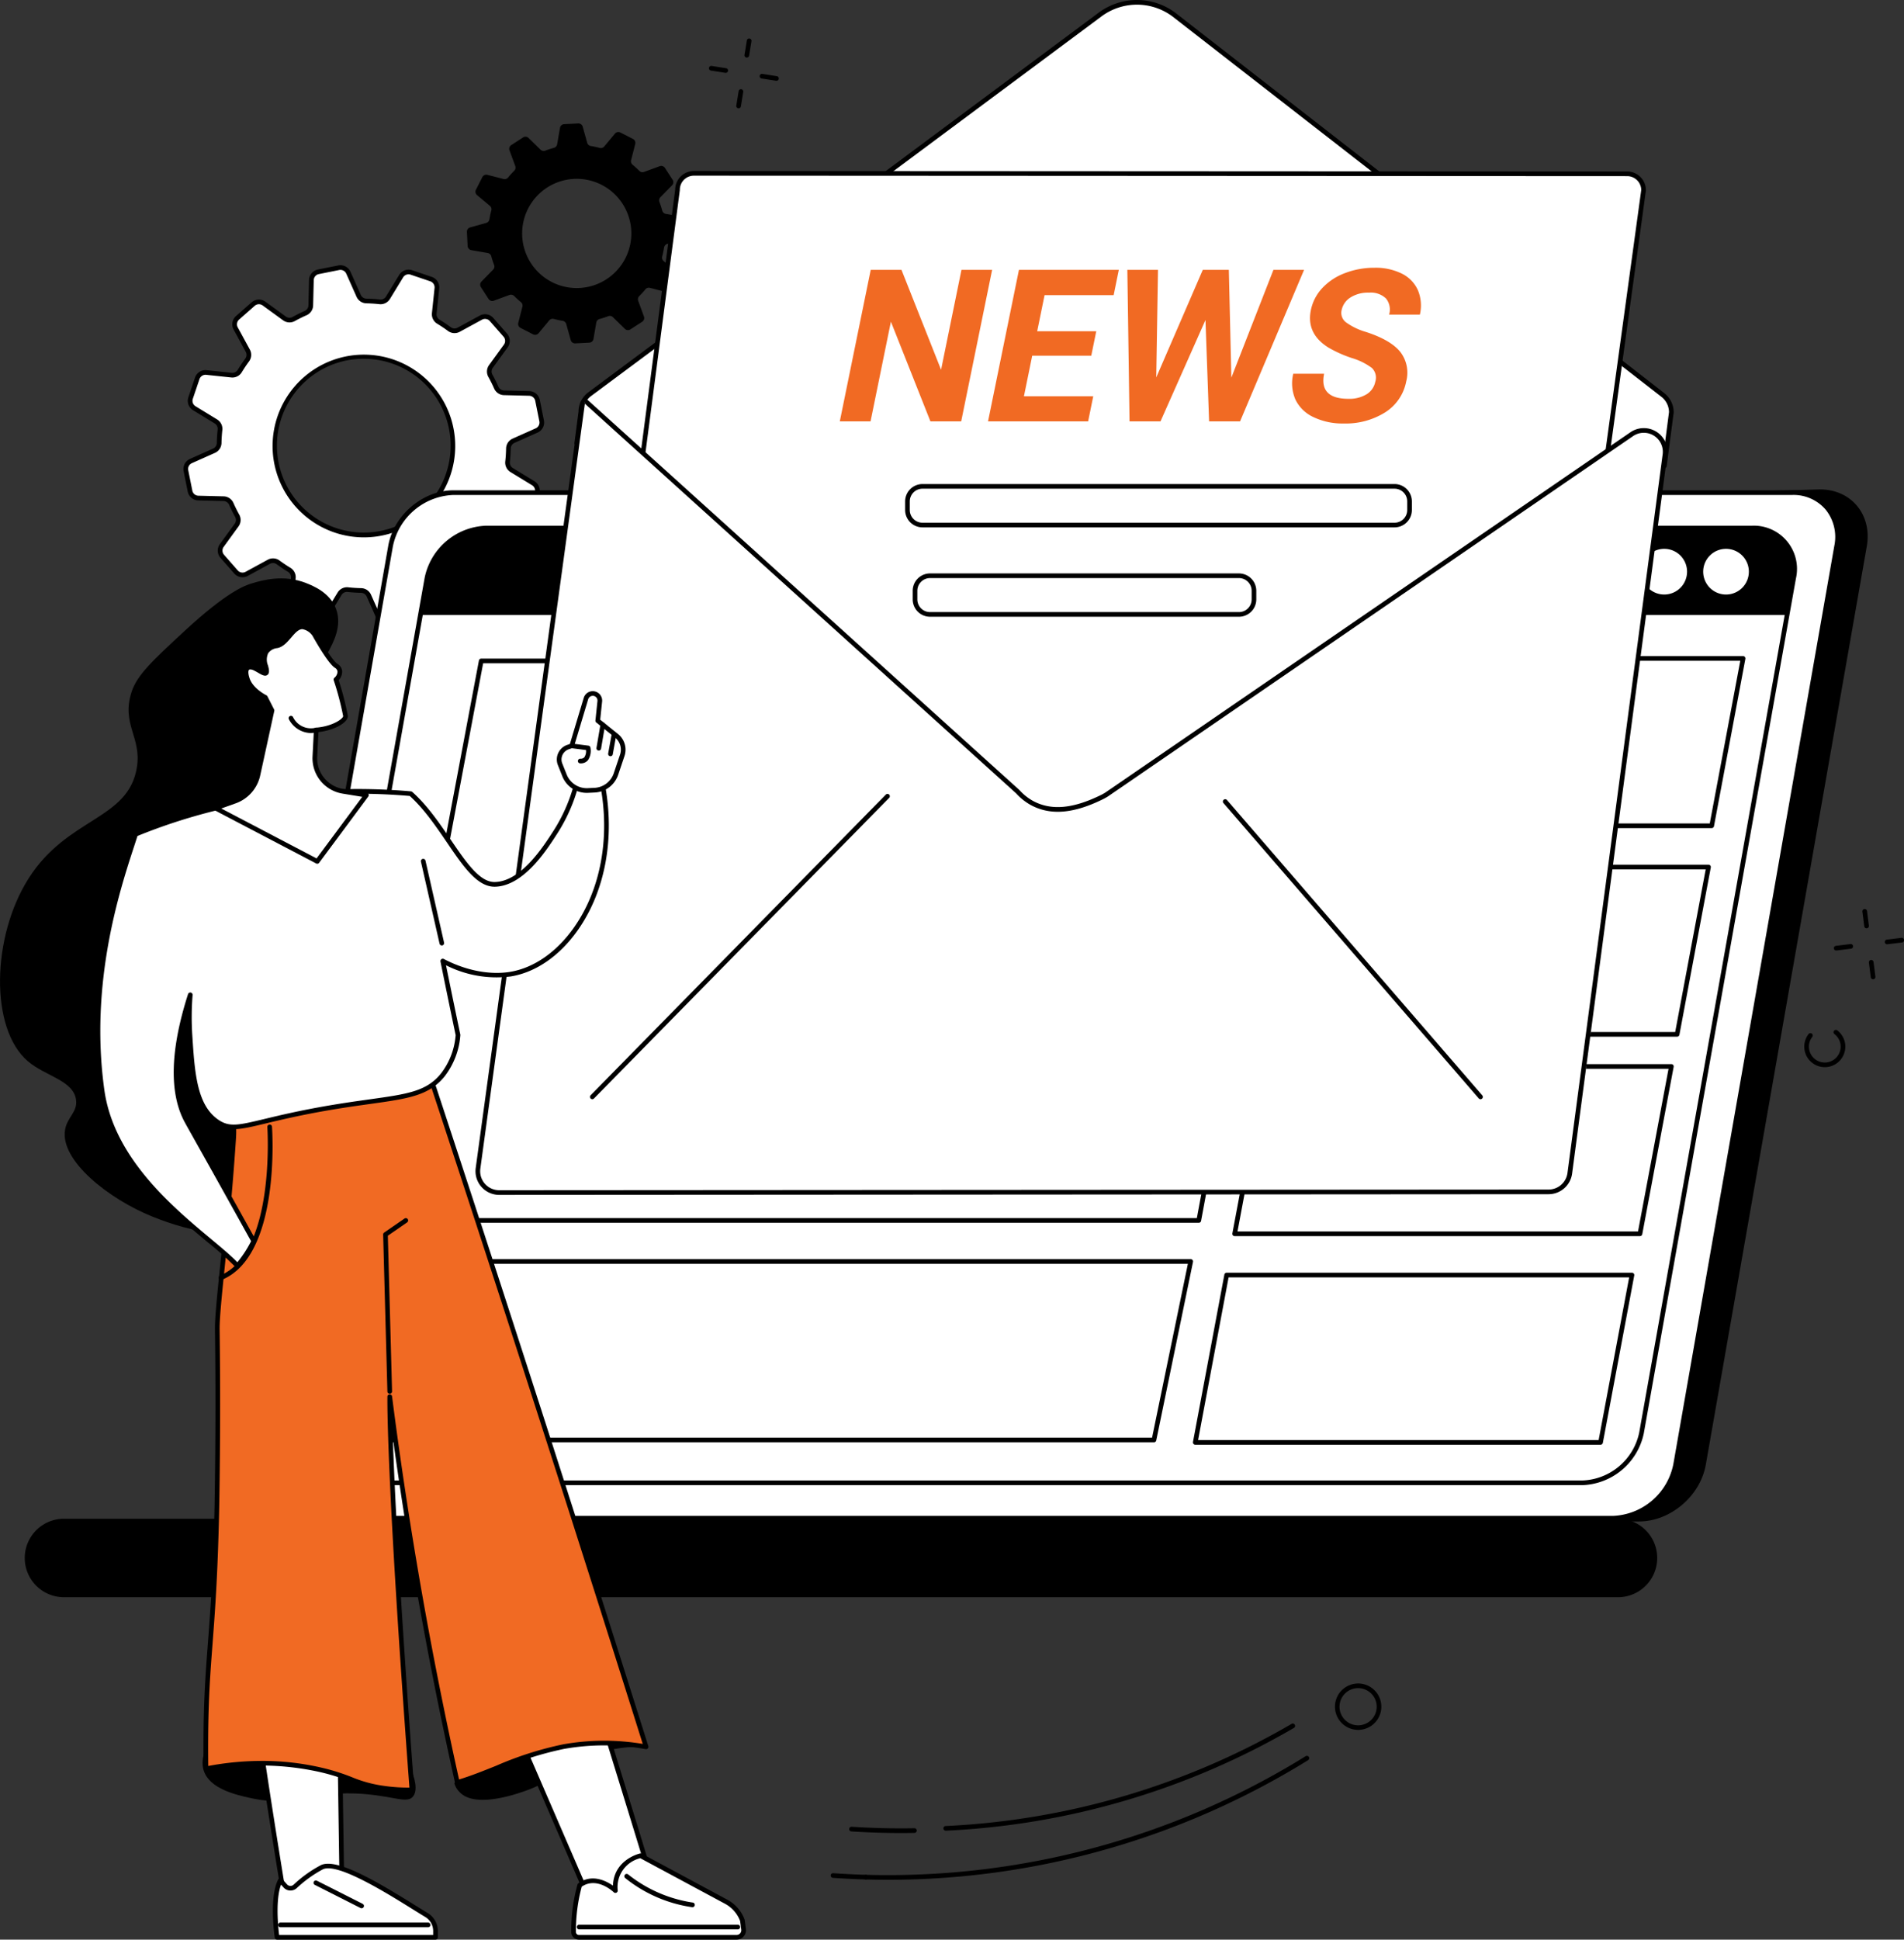 <svg xmlns="http://www.w3.org/2000/svg" xmlns:xlink="http://www.w3.org/1999/xlink" id="Group_10410" data-name="Group 10410" width="420.098" height="427.745" viewBox="0 0 420.098 427.745"><rect x="0" y="0" width="420.098" height="427.745" fill="#333333" stroke="none"/><defs><clipPath id="clip-path"><rect id="Rectangle_5110" data-name="Rectangle 5110" width="420.098" height="427.745" fill="none"></rect></clipPath></defs><g id="Group_10409" data-name="Group 10409" clip-path="url(#clip-path)"><path id="Path_8096" data-name="Path 8096" d="M777.877,449.441a4.526,4.526,0,0,1-3.57-7.306.515.515,0,0,1,.813.632,3.5,3.5,0,1,0,4.908-.612.515.515,0,1,1,.632-.812,4.525,4.525,0,0,1-2.783,8.1" transform="translate(-375.26 -214.103)"></path><path id="Path_8097" data-name="Path 8097" d="M786.523,405.862a.515.515,0,0,1-.062-1.025l3.213-.392a.515.515,0,1,1,.125,1.022l-3.213.392a.516.516,0,0,1-.063,0" transform="translate(-381.4 -196.249)"></path><path id="Path_8098" data-name="Path 8098" d="M808.37,403.2a.515.515,0,0,1-.062-1.025l3.213-.392a.515.515,0,1,1,.125,1.022l-3.213.392a.515.515,0,0,1-.063,0" transform="translate(-392.001 -194.958)"></path><path id="Path_8099" data-name="Path 8099" d="M801.975,415.529a.515.515,0,0,1-.51-.449l-.41-3.211a.515.515,0,1,1,1.021-.131l.411,3.211a.515.515,0,0,1-.445.576.576.576,0,0,1-.066,0" transform="translate(-388.699 -199.572)"></path><path id="Path_8100" data-name="Path 8100" d="M799.183,393.7a.515.515,0,0,1-.51-.449l-.41-3.211a.515.515,0,1,1,1.021-.131l.411,3.211a.515.515,0,0,1-.445.576.575.575,0,0,1-.066,0" transform="translate(-387.344 -188.979)"></path><path id="Path_8101" data-name="Path 8101" d="M316.093,42.41a.579.579,0,0,1-.083-.006.515.515,0,0,1-.425-.591l.519-3.195a.515.515,0,0,1,1.016.165l-.519,3.195a.515.515,0,0,1-.508.432" transform="translate(-153.13 -18.529)"></path><path id="Path_8102" data-name="Path 8102" d="M319.621,20.69a.515.515,0,0,1-.509-.6l.519-3.195a.515.515,0,0,1,1.016.165l-.519,3.195a.515.515,0,0,1-.508.432" transform="translate(-154.842 -7.99)"></path><path id="Path_8103" data-name="Path 8103" d="M329.326,33.176a.527.527,0,0,1-.08-.006l-3.2-.5a.515.515,0,1,1,.159-1.018l3.2.5a.515.515,0,0,1-.079,1.023" transform="translate(-157.999 -15.355)"></path><path id="Path_8104" data-name="Path 8104" d="M307.579,29.772a.527.527,0,0,1-.08-.006l-3.2-.5a.515.515,0,1,1,.159-1.018l3.2.5a.515.515,0,0,1-.079,1.023" transform="translate(-147.446 -13.704)"></path><path id="Path_8105" data-name="Path 8105" d="M375.334,783.981c-3.629,0-7.277-.119-10.882-.356a.515.515,0,0,1-.48-.548.527.527,0,0,1,.547-.48c4.586.3,9.242.411,13.838.326a.515.515,0,0,1,.019,1.03q-1.518.028-3.043.028" transform="translate(-176.612 -379.744)"></path><path id="Path_8106" data-name="Path 8106" d="M404.867,762.026a.515.515,0,0,1-.023-1.029,167.059,167.059,0,0,0,76.318-22.517.515.515,0,1,1,.518.889,168.071,168.071,0,0,1-76.791,22.656h-.023" transform="translate(-196.207 -358.303)"></path><path id="Path_8107" data-name="Path 8107" d="M363.8,803.877h-.015c-2.409-.07-4.849-.191-7.253-.36a.514.514,0,1,1,.073-1.026c2.39.167,4.816.288,7.21.357a.515.515,0,0,1-.014,1.03" transform="translate(-172.77 -389.396)"></path><path id="Path_8108" data-name="Path 8108" d="M375.695,779.557q-2.545,0-5.092-.074a.515.515,0,0,1-.5-.53.527.527,0,0,1,.529-.5,175.134,175.134,0,0,0,97.035-26.159.514.514,0,1,1,.542.875,176.226,176.226,0,0,1-92.514,26.388" transform="translate(-179.587 -365.003)"></path><path id="Path_8109" data-name="Path 8109" d="M577.312,731.452a5.116,5.116,0,1,1,2.461-.635,5.121,5.121,0,0,1-2.461.635m-.014-9.206a4.1,4.1,0,1,0,1.142.163,4.121,4.121,0,0,0-1.142-.163" transform="translate(-277.644 -349.96)"></path><path id="Path_8110" data-name="Path 8110" d="M150.116,129.527l-3.018-3.435a1.925,1.925,0,0,0-2.368-.42l-4.882,2.661a1.908,1.908,0,0,1-2.045-.129q-1.2-.883-2.452-1.644a1.906,1.906,0,0,1-.9-1.833l.578-5.53a1.925,1.925,0,0,0-1.3-2.024l-4.328-1.466a1.925,1.925,0,0,0-2.261.821l-2.9,4.751a1.909,1.909,0,0,1-1.832.912q-1.463-.163-2.937-.19a1.907,1.907,0,0,1-1.7-1.139l-2.269-5.09a1.925,1.925,0,0,0-2.136-1.1l-4.478.894a1.927,1.927,0,0,0-1.548,1.842l-.134,5.556a1.907,1.907,0,0,1-1.128,1.7q-1.341.59-2.64,1.312a1.908,1.908,0,0,1-2.045-.135l-4.5-3.27a1.925,1.925,0,0,0-2.4.112L91.066,125.7a1.926,1.926,0,0,0-.42,2.368l2.664,4.889A1.908,1.908,0,0,1,93.183,135q-.882,1.194-1.641,2.451a1.906,1.906,0,0,1-1.835.9l-5.523-.58a1.926,1.926,0,0,0-2.026,1.3l-1.463,4.329a1.926,1.926,0,0,0,.821,2.26l4.755,2.9a1.909,1.909,0,0,1,.911,1.831q-.162,1.465-.189,2.94a1.909,1.909,0,0,1-1.139,1.7l-5.083,2.265a1.925,1.925,0,0,0-1.1,2.137l.9,4.483a1.925,1.925,0,0,0,1.84,1.547l5.555.138a1.906,1.906,0,0,1,1.7,1.128q.591,1.344,1.315,2.645a1.907,1.907,0,0,1-.135,2.044l-3.267,4.5a1.925,1.925,0,0,0,.112,2.4l3.017,3.435a1.925,1.925,0,0,0,2.368.42l4.882-2.661a1.908,1.908,0,0,1,2.046.129q1.195.883,2.452,1.644a1.907,1.907,0,0,1,.9,1.833l-.578,5.531a1.926,1.926,0,0,0,1.3,2.024l4.328,1.466a1.925,1.925,0,0,0,2.261-.821l2.9-4.751a1.908,1.908,0,0,1,1.832-.912q1.464.163,2.937.19a1.908,1.908,0,0,1,1.7,1.139l2.268,5.09a1.925,1.925,0,0,0,2.136,1.1l4.477-.895a1.925,1.925,0,0,0,1.548-1.841l.135-5.556a1.907,1.907,0,0,1,1.128-1.7q1.342-.59,2.64-1.312a1.909,1.909,0,0,1,2.045.135l4.5,3.271a1.926,1.926,0,0,0,2.4-.112l3.43-3.015a1.926,1.926,0,0,0,.419-2.368l-2.664-4.888a1.908,1.908,0,0,1,.129-2.045q.882-1.194,1.64-2.451a1.907,1.907,0,0,1,1.836-.9l5.523.58a1.926,1.926,0,0,0,2.026-1.3l1.462-4.329a1.926,1.926,0,0,0-.82-2.26l-4.755-2.9a1.906,1.906,0,0,1-.911-1.83q.161-1.465.189-2.94a1.908,1.908,0,0,1,1.139-1.7l5.084-2.265a1.926,1.926,0,0,0,1.1-2.137l-.9-4.483a1.925,1.925,0,0,0-1.84-1.547l-5.555-.138a1.906,1.906,0,0,1-1.7-1.128q-.591-1.344-1.314-2.645a1.906,1.906,0,0,1,.135-2.044l3.267-4.5a1.926,1.926,0,0,0-.112-2.4M131.9,168.719a19.695,19.695,0,1,1,1.785-27.792,19.68,19.68,0,0,1-1.785,27.792" transform="translate(-38.638 -55.623)" fill="#fff"></path><path id="Path_8111" data-name="Path 8111" d="M123.556,193.246a2.425,2.425,0,0,1-2.221-1.448l-2.269-5.089a1.4,1.4,0,0,0-1.238-.834c-1-.02-2-.084-2.984-.194a1.391,1.391,0,0,0-1.336.668l-2.9,4.751a2.427,2.427,0,0,1-2.866,1.04l-4.328-1.466a2.429,2.429,0,0,1-1.644-2.565l.578-5.53a1.393,1.393,0,0,0-.653-1.339c-.846-.512-1.684-1.073-2.492-1.67a1.393,1.393,0,0,0-1.493-.091l-4.882,2.661a2.43,2.43,0,0,1-3-.533l-3.017-3.435a2.427,2.427,0,0,1-.142-3.043l3.267-4.5a1.394,1.394,0,0,0,.1-1.491c-.489-.879-.938-1.784-1.335-2.688a1.4,1.4,0,0,0-1.245-.82l-5.555-.138a2.426,2.426,0,0,1-2.332-1.961l-.9-4.483a2.426,2.426,0,0,1,1.4-2.708l5.083-2.265a1.4,1.4,0,0,0,.833-1.239c.019-.993.083-2,.192-2.987a1.4,1.4,0,0,0-.667-1.334l-4.755-2.905a2.428,2.428,0,0,1-1.039-2.864l1.462-4.328a2.423,2.423,0,0,1,2.567-1.645l5.523.58a1.4,1.4,0,0,0,1.341-.654c.512-.848,1.073-1.686,1.667-2.49a1.4,1.4,0,0,0,.091-1.493l-2.664-4.889a2.427,2.427,0,0,1,.531-3l3.43-3.015a2.426,2.426,0,0,1,3.045-.141l4.5,3.27a1.4,1.4,0,0,0,1.492.1c.877-.488,1.78-.936,2.683-1.333a1.4,1.4,0,0,0,.821-1.246l.134-5.556a2.427,2.427,0,0,1,1.962-2.334l4.478-.894a2.427,2.427,0,0,1,2.707,1.4l2.269,5.09A1.4,1.4,0,0,0,119,121c1,.019,2,.084,2.984.194a1.394,1.394,0,0,0,1.336-.668l2.9-4.751a2.428,2.428,0,0,1,2.866-1.041l4.328,1.466a2.428,2.428,0,0,1,1.644,2.565l-.578,5.531a1.4,1.4,0,0,0,.653,1.339c.846.511,1.685,1.073,2.492,1.67a1.4,1.4,0,0,0,1.493.091L144,124.735a2.427,2.427,0,0,1,3,.532l3.017,3.435a2.426,2.426,0,0,1,.142,3.043l-3.267,4.5a1.4,1.4,0,0,0-.1,1.492c.488.879.938,1.784,1.335,2.688a1.394,1.394,0,0,0,1.245.821l5.555.138a2.428,2.428,0,0,1,2.332,1.961l.9,4.483a2.426,2.426,0,0,1-1.4,2.708l-5.083,2.265a1.4,1.4,0,0,0-.834,1.24c-.018.994-.083,2-.192,2.986a1.4,1.4,0,0,0,.668,1.335l4.754,2.9a2.426,2.426,0,0,1,1.04,2.864l-1.463,4.329a2.416,2.416,0,0,1-2.567,1.646l-5.523-.581a1.4,1.4,0,0,0-1.341.654c-.509.845-1.07,1.683-1.667,2.491a1.4,1.4,0,0,0-.091,1.493l2.664,4.888a2.427,2.427,0,0,1-.532,3l-3.429,3.014a2.427,2.427,0,0,1-3.045.142l-4.5-3.27a1.4,1.4,0,0,0-1.493-.1c-.876.487-1.778.935-2.682,1.333a1.4,1.4,0,0,0-.821,1.245l-.134,5.556a2.428,2.428,0,0,1-1.962,2.333l-4.478.895a2.486,2.486,0,0,1-.486.048m-8.857-8.6a2.428,2.428,0,0,1,.259.014c.954.106,1.926.169,2.89.188a2.429,2.429,0,0,1,2.158,1.444l2.268,5.09a1.4,1.4,0,0,0,1.565.809l4.477-.895a1.4,1.4,0,0,0,1.134-1.349l.135-5.556a2.428,2.428,0,0,1,1.436-2.163c.875-.385,1.748-.819,2.6-1.291a2.429,2.429,0,0,1,2.6.169l4.5,3.27a1.4,1.4,0,0,0,1.761-.082l3.429-3.014a1.4,1.4,0,0,0,.307-1.735l-2.664-4.888a2.428,2.428,0,0,1,.166-2.6c.578-.783,1.121-1.594,1.614-2.412a2.43,2.43,0,0,1,2.33-1.145l5.523.58a1.4,1.4,0,0,0,1.484-.951l1.463-4.329a1.4,1.4,0,0,0-.6-1.655l-4.755-2.9a2.43,2.43,0,0,1-1.154-2.326c.106-.957.168-1.93.186-2.893a2.428,2.428,0,0,1,1.444-2.16l5.083-2.265a1.4,1.4,0,0,0,.809-1.565l-.9-4.483a1.4,1.4,0,0,0-1.349-1.134l-5.554-.138a2.428,2.428,0,0,1-2.161-1.436c-.385-.875-.82-1.751-1.293-2.6a2.428,2.428,0,0,1,.168-2.6l3.267-4.5a1.4,1.4,0,0,0-.082-1.759l-3.017-3.435a1.4,1.4,0,0,0-1.735-.307L139.61,128.3a2.428,2.428,0,0,1-2.6-.167c-.782-.579-1.594-1.123-2.412-1.617a2.431,2.431,0,0,1-1.145-2.328l.578-5.53a1.4,1.4,0,0,0-.95-1.483l-4.328-1.466a1.4,1.4,0,0,0-1.657.6l-2.9,4.751a2.429,2.429,0,0,1-2.328,1.156c-.954-.106-1.926-.169-2.89-.187a2.43,2.43,0,0,1-2.158-1.444l-2.268-5.09a1.408,1.408,0,0,0-1.565-.81l-4.477.895a1.4,1.4,0,0,0-1.134,1.35l-.135,5.556a2.429,2.429,0,0,1-1.435,2.163c-.874.384-1.748.818-2.6,1.291a2.429,2.429,0,0,1-2.6-.168l-4.5-3.271a1.4,1.4,0,0,0-1.76.082L90.92,125.6a1.4,1.4,0,0,0-.307,1.735l2.664,4.889a2.43,2.43,0,0,1-.166,2.6c-.576.779-1.118,1.59-1.614,2.411a2.428,2.428,0,0,1-2.33,1.145l-5.523-.58a1.413,1.413,0,0,0-1.484.952L80.7,143.073a1.4,1.4,0,0,0,.6,1.655l4.755,2.905a2.43,2.43,0,0,1,1.154,2.326c-.106.957-.168,1.931-.186,2.893a2.428,2.428,0,0,1-1.444,2.159l-5.083,2.265a1.4,1.4,0,0,0-.809,1.566l.9,4.483a1.4,1.4,0,0,0,1.348,1.133l5.555.138a2.429,2.429,0,0,1,2.161,1.436c.385.875.82,1.751,1.293,2.6a2.429,2.429,0,0,1-.168,2.6l-3.267,4.5a1.4,1.4,0,0,0,.082,1.76l3.017,3.435a1.4,1.4,0,0,0,1.735.308l4.882-2.661a2.428,2.428,0,0,1,2.6.167c.782.578,1.594,1.122,2.413,1.617a2.428,2.428,0,0,1,1.144,2.327l-.578,5.53a1.4,1.4,0,0,0,.951,1.483l4.328,1.466a1.4,1.4,0,0,0,1.657-.6l2.9-4.752a2.436,2.436,0,0,1,2.069-1.169m3.754-11q-.666,0-1.335-.043a20.148,20.148,0,1,1,1.335.043m-.078-39.388a19.013,19.013,0,0,0-12.619,4.769,19.164,19.164,0,1,0,13.887-4.728q-.635-.041-1.267-.041" transform="translate(-38.152 -55.137)"></path><path id="Path_8112" data-name="Path 8112" d="M245.513,65.312,243.821,62.7a.977.977,0,0,0-1.157-.387L239.2,63.581a.986.986,0,0,1-1.04-.239A19.473,19.473,0,0,0,236.689,62a.988.988,0,0,1-.341-1.009l.916-3.571a.977.977,0,0,0-.5-1.112l-2.772-1.421a.978.978,0,0,0-1.2.244l-2.363,2.836a.987.987,0,0,1-1.019.314,19.64,19.64,0,0,0-1.941-.417.987.987,0,0,1-.8-.7l-.994-3.559a.977.977,0,0,0-.99-.713l-3.109.156a.977.977,0,0,0-.914.81l-.628,3.632a.988.988,0,0,1-.725.781,19.345,19.345,0,0,0-1.89.614.986.986,0,0,1-1.047-.208l-2.637-2.583a.977.977,0,0,0-1.214-.123l-2.613,1.691a.977.977,0,0,0-.387,1.157l1.274,3.466a.987.987,0,0,1-.238,1.04,19.33,19.33,0,0,0-1.336,1.473.987.987,0,0,1-1.01.341l-3.568-.917a.976.976,0,0,0-1.113.5L202.116,67.5a.977.977,0,0,0,.243,1.195l2.837,2.367a.987.987,0,0,1,.313,1.018,19.378,19.378,0,0,0-.416,1.943.987.987,0,0,1-.7.8l-3.555.993a.977.977,0,0,0-.713.99l.158,3.112a.977.977,0,0,0,.809.913l3.631.63a.986.986,0,0,1,.78.725,19.408,19.408,0,0,0,.616,1.893.987.987,0,0,1-.208,1.046l-2.581,2.637a.977.977,0,0,0-.122,1.214l1.692,2.617a.977.977,0,0,0,1.157.387l3.462-1.272a.987.987,0,0,1,1.04.239,19.464,19.464,0,0,0,1.473,1.338.987.987,0,0,1,.341,1.008l-.916,3.572a.977.977,0,0,0,.5,1.112l2.772,1.421a.978.978,0,0,0,1.2-.245l2.363-2.835A.987.987,0,0,1,219.3,96a19.64,19.64,0,0,0,1.941.417.987.987,0,0,1,.8.7l.994,3.559a.978.978,0,0,0,.99.713l3.109-.157a.976.976,0,0,0,.914-.809l.627-3.632a.989.989,0,0,1,.725-.781,19.375,19.375,0,0,0,1.89-.614.986.986,0,0,1,1.047.208l2.637,2.583a.977.977,0,0,0,1.214.123l2.614-1.692a.976.976,0,0,0,.386-1.157L237.918,92a.987.987,0,0,1,.239-1.04,19.437,19.437,0,0,0,1.336-1.473.986.986,0,0,1,1.009-.341l3.568.917a.976.976,0,0,0,1.113-.5l1.419-2.773a.978.978,0,0,0-.244-1.2l-2.837-2.366a.987.987,0,0,1-.313-1.018,19.562,19.562,0,0,0,.416-1.943.987.987,0,0,1,.7-.8l3.555-.993a.977.977,0,0,0,.713-.99l-.158-3.112a.977.977,0,0,0-.809-.913L244,72.827a.987.987,0,0,1-.78-.725,19.413,19.413,0,0,0-.616-1.893.988.988,0,0,1,.208-1.046l2.581-2.637a.977.977,0,0,0,.122-1.214M230.9,87.256A12.044,12.044,0,1,1,234.465,70.6,12.035,12.035,0,0,1,230.9,87.256" transform="translate(-97.106 -25.664)"></path><path id="Path_8113" data-name="Path 8113" d="M386.332,427.849c-6.82-5.572-13.98-10.767-21.312-15.722-14.882-10.057-30.566-19.047-46.418-27.758-8.339-4.582-17-8.728-25.543-12.993q-12.9-6.435-25.843-12.79-11.821-5.824-23.627-11.67c-17.879-60.444-37.3-128.97-33.44-128.97l293.157-8.275c6.9,0,11.53,5.615,10.32,12.515L478.1,424.75c-1.21,6.9-7.809,12.514-14.71,12.514H398.153c-3.846-3.24-7.927-6.234-11.821-9.415" transform="translate(-101.732 -101.74)"></path><path id="Path_8114" data-name="Path 8114" d="M147.618,211.047H443.065c6.521,0,10.88,5.286,9.736,11.807L417.276,425.417A14.679,14.679,0,0,1,403.4,437.224H107.95c-6.521,0-10.88-5.286-9.736-11.807L133.74,222.854a14.679,14.679,0,0,1,13.878-11.807" transform="translate(-47.569 -102.408)" fill="#fff"></path><path id="Path_8115" data-name="Path 8115" d="M402.911,437.254H107.464a10.319,10.319,0,0,1-8.084-3.579,10.618,10.618,0,0,1-2.159-8.832L132.746,222.28c1.183-6.745,7.636-12.233,14.385-12.233H442.578a10.319,10.319,0,0,1,8.084,3.579,10.618,10.618,0,0,1,2.159,8.832L417.3,425.02c-1.183,6.745-7.636,12.233-14.385,12.233M147.131,211.077a14.164,14.164,0,0,0-13.371,11.381L98.234,425.02a9.609,9.609,0,0,0,1.934,7.993,9.307,9.307,0,0,0,7.3,3.211H402.911a14.164,14.164,0,0,0,13.371-11.381L451.808,222.28a9.609,9.609,0,0,0-1.934-7.993,9.307,9.307,0,0,0-7.3-3.211Z" transform="translate(-47.082 -101.922)"></path><path id="Path_8116" data-name="Path 8116" d="M18.893,650.657H362.487a8.654,8.654,0,0,1,0,17.293H18.893a8.654,8.654,0,0,1,0-17.293" transform="translate(-5.138 -315.722)"></path><path id="Path_8117" data-name="Path 8117" d="M164.332,226.218H443.554a9.02,9.02,0,0,1,9.2,10.992L419.181,425.783a13.813,13.813,0,0,1-13.116,10.992H126.843a9.02,9.02,0,0,1-9.2-10.992L151.215,237.21a13.815,13.815,0,0,1,13.117-10.992" transform="translate(-57 -109.769)" fill="#fff"></path><path id="Path_8118" data-name="Path 8118" d="M405.58,436.806H126.357a9.534,9.534,0,0,1-9.709-11.6l33.575-188.574a14.365,14.365,0,0,1,13.623-11.416H443.068a9.533,9.533,0,0,1,9.709,11.6L419.2,425.389a14.366,14.366,0,0,1-13.623,11.416M163.846,226.249a13.3,13.3,0,0,0-12.609,10.567L117.662,425.389a8.507,8.507,0,0,0,8.7,10.387H405.58a13.3,13.3,0,0,0,12.609-10.567l33.574-188.574a8.506,8.506,0,0,0-8.7-10.386Z" transform="translate(-56.514 -109.284)"></path><path id="Path_8119" data-name="Path 8119" d="M481.735,245.433l1.458-8.173a9.008,9.008,0,0,0-9.2-10.977H194.768a13.8,13.8,0,0,0-13.116,10.977l-1.458,8.173Z" transform="translate(-87.437 -109.801)"></path><path id="Path_8120" data-name="Path 8120" d="M686.555,239.589a5.038,5.038,0,1,1-5.038-5.038,5.038,5.038,0,0,1,5.038,5.038" transform="translate(-328.251 -113.813)" fill="#fff"></path><path id="Path_8121" data-name="Path 8121" d="M713.614,240.164a5.038,5.038,0,1,1-5.038-5.038,5.038,5.038,0,0,1,5.038,5.038" transform="translate(-341.381 -114.092)" fill="#fff"></path><path id="Path_8122" data-name="Path 8122" d="M740.1,240.164a5.038,5.038,0,1,1-5.038-5.038,5.038,5.038,0,0,1,5.038,5.038" transform="translate(-354.232 -114.092)" fill="#fff"></path><path id="Path_8123" data-name="Path 8123" d="M342.666,406.545H161.1l23.247-123.389h181.3Z" transform="translate(-78.17 -137.397)" fill="#fff"></path><path id="Path_8124" data-name="Path 8124" d="M342.181,406.574H160.612a.515.515,0,0,1-.506-.611l23.247-123.389a.515.515,0,0,1,.506-.419h181.3a.515.515,0,0,1,.506.608l-22.974,123.39a.515.515,0,0,1-.506.421m-180.948-1.03h180.52l22.783-122.36H184.286Z" transform="translate(-77.685 -136.912)"></path><path id="Path_8125" data-name="Path 8125" d="M323.757,579.788H142.5l8.108-39.363h181.26Z" transform="translate(-69.145 -262.234)" fill="#fff"></path><path id="Path_8126" data-name="Path 8126" d="M323.273,579.817H142.012a.514.514,0,0,1-.5-.619l8.108-39.363a.514.514,0,0,1,.5-.411H331.381a.514.514,0,0,1,.5.619l-8.108,39.364a.515.515,0,0,1-.5.411m-180.629-1.029h180.21l7.9-38.334H150.539Z" transform="translate(-68.66 -261.748)"></path><path id="Path_8127" data-name="Path 8127" d="M649.374,318.987H559.949l6.926-36.9H656.3Z" transform="translate(-271.708 -136.878)" fill="#fff"></path><path id="Path_8128" data-name="Path 8128" d="M648.888,319.016H559.465a.514.514,0,0,1-.506-.61l6.926-36.9a.515.515,0,0,1,.506-.42h89.424a.515.515,0,0,1,.505.61l-6.926,36.9a.515.515,0,0,1-.506.42m-88.8-1.03h88.377l6.733-35.872H566.818Z" transform="translate(-271.222 -136.393)"></path><path id="Path_8129" data-name="Path 8129" d="M634.553,408.345H545.129l6.926-36.9h89.424Z" transform="translate(-264.516 -180.238)" fill="#fff"></path><path id="Path_8130" data-name="Path 8130" d="M634.068,408.374H544.644a.514.514,0,0,1-.506-.61l6.926-36.9a.515.515,0,0,1,.506-.42h89.424a.515.515,0,0,1,.506.61l-6.926,36.9a.514.514,0,0,1-.506.42m-88.8-1.03h88.377l6.733-35.871H552Z" transform="translate(-264.031 -179.753)"></path><path id="Path_8131" data-name="Path 8131" d="M618.632,493.781H529.208l6.926-36.9h89.424Z" transform="translate(-256.79 -221.695)" fill="#fff"></path><path id="Path_8132" data-name="Path 8132" d="M618.146,493.81H528.723a.514.514,0,0,1-.506-.61l6.926-36.9a.514.514,0,0,1,.506-.42h89.424a.514.514,0,0,1,.506.609l-6.926,36.9a.515.515,0,0,1-.506.42m-88.8-1.03H617.72l6.733-35.871H536.076Z" transform="translate(-256.305 -221.209)"></path><path id="Path_8133" data-name="Path 8133" d="M601.743,583.139H512.319l6.926-36.9h89.424Z" transform="translate(-248.595 -265.054)" fill="#fff"></path><path id="Path_8134" data-name="Path 8134" d="M601.257,583.169H511.834a.514.514,0,0,1-.506-.609l6.926-36.9a.515.515,0,0,1,.506-.42h89.424a.514.514,0,0,1,.506.609l-6.926,36.9a.514.514,0,0,1-.506.42m-88.8-1.03h88.377l6.733-35.871H519.187Z" transform="translate(-248.11 -264.57)"></path><path id="Path_8135" data-name="Path 8135" d="M228.779,91.271a4.826,4.826,0,0,1,1.929-3.858L343.287,3.723a13.572,13.572,0,0,1,16.334-.04l107.853,83.86a4.826,4.826,0,0,1,1.914,3.852L447.575,258.811a5.486,5.486,0,0,1-5.443,4.777l-227.338-.117a7.425,7.425,0,0,1-7.359-8.384Z" transform="translate(-100.624 -0.471)" fill="#fff"></path><path id="Path_8136" data-name="Path 8136" d="M486.692,103.261a.493.493,0,0,1-.067,0,.514.514,0,0,1-.444-.577l1.536-11.789a4.333,4.333,0,0,0-1.711-3.409L378.148,3.619a13.114,13.114,0,0,0-15.707.044L249.86,87.356a4.329,4.329,0,0,0-1.722,3.445.561.561,0,0,1,0,.066l-.9,6.918a.515.515,0,0,1-1.021-.133l.9-6.886a5.362,5.362,0,0,1,2.135-4.235L361.823,2.839a14.148,14.148,0,0,1,16.95-.039l107.86,83.865a5.364,5.364,0,0,1,2.114,4.259.568.568,0,0,1,0,.066L487.2,102.813a.514.514,0,0,1-.51.448" transform="translate(-119.468 0)"></path><path id="Path_8137" data-name="Path 8137" d="M454.235,267.06l-212,.143L267.035,77.869a3.612,3.612,0,0,1,3.612-3.611l205.925.106a3.613,3.613,0,0,1,3.609,3.615Z" transform="translate(-117.544 -36.033)" fill="#fff"></path><path id="Path_8138" data-name="Path 8138" d="M241.754,267.232a.515.515,0,0,1-.511-.582l24.791-189.3a4.126,4.126,0,0,1,4.125-4.091h0l205.925.105a4.131,4.131,0,0,1,4.123,4.13.526.526,0,0,1,0,.069L454.259,266.645a.514.514,0,0,1-.51.445Zm212-.657h0ZM270.159,74.288a3.1,3.1,0,0,0-3.1,3.1.561.561,0,0,1,0,.066L242.341,266.2l210.96-.142,25.879-188.6a3.1,3.1,0,0,0-3.094-3.066l-205.925-.105Z" transform="translate(-117.058 -35.547)"></path><path id="Path_8139" data-name="Path 8139" d="M495.943,216.921H391.789a3.831,3.831,0,0,1-3.827-3.827v-1.9a3.831,3.831,0,0,1,3.827-3.827H495.943a3.831,3.831,0,0,1,3.827,3.827v1.9a3.831,3.831,0,0,1-3.827,3.827m-104.154-8.528a2.8,2.8,0,0,0-2.8,2.8v1.9a2.8,2.8,0,0,0,2.8,2.8H495.943a2.8,2.8,0,0,0,2.8-2.8v-1.9a2.8,2.8,0,0,0-2.8-2.8Z" transform="translate(-188.253 -100.62)"></path><path id="Path_8140" data-name="Path 8140" d="M463.185,255.214H395.027a3.831,3.831,0,0,1-3.827-3.827v-1.9a3.831,3.831,0,0,1,3.827-3.827h68.158a3.832,3.832,0,0,1,3.827,3.827v1.9a3.832,3.832,0,0,1-3.827,3.827m-68.158-8.527a2.8,2.8,0,0,0-2.8,2.8v1.9a2.8,2.8,0,0,0,2.8,2.8h68.158a2.8,2.8,0,0,0,2.8-2.8v-1.9a2.8,2.8,0,0,0-2.8-2.8Z" transform="translate(-189.824 -119.202)"></path><path id="Path_8141" data-name="Path 8141" d="M466.742,183.686a4.709,4.709,0,0,0-7.319-4.51L343.516,258.665c-.339.206-.688.4-1.044.577-5.518,2.7-10.692,3.737-15.276,1.348a12.017,12.017,0,0,1-3.232-2.541l-95.15-85.927a.526.526,0,0,0-.885.179l-23.077,168.78a4.71,4.71,0,0,0,4.669,5.347l231.554-.148a4.709,4.709,0,0,0,4.665-4.091Z" transform="translate(-99.381 -83.436)" fill="#fff"></path><path id="Path_8142" data-name="Path 8142" d="M209.035,346.459a5.225,5.225,0,0,1-5.176-5.932l23.076-168.781a.507.507,0,0,1,.025-.1,1.041,1.041,0,0,1,1.751-.353l95.115,85.892a11.645,11.645,0,0,0,3.125,2.467c3.98,2.072,8.686,1.643,14.811-1.354.322-.157.649-.338,1-.553l115.882-79.474a5.223,5.223,0,0,1,8.121,5l-.51-.068.51.068-21,158.5a5.24,5.24,0,0,1-5.175,4.538l-231.555.148ZM227.953,171.9,204.878,340.667a4.195,4.195,0,0,0,4.156,4.763h0l231.554-.148a4.207,4.207,0,0,0,4.155-3.644l21-158.5a4.194,4.194,0,0,0-6.519-4.016l-115.9,79.488c-.4.247-.758.443-1.109.615-6.444,3.154-11.445,3.581-15.739,1.342a12.525,12.525,0,0,1-3.372-2.648L227.985,172.02Zm-.033-.021.029,0-.111-.409Z" transform="translate(-98.896 -82.952)"></path><path id="Path_8143" data-name="Path 8143" d="M581,408.549a.514.514,0,0,1-.39-.178l-56.328-65.128a.515.515,0,1,1,.779-.674L581.389,407.7a.514.514,0,0,1-.389.851" transform="translate(-254.34 -166.14)"></path><path id="Path_8144" data-name="Path 8144" d="M253.391,407.443a.514.514,0,0,1-.367-.876l65.128-66.3a.515.515,0,1,1,.735.722l-65.129,66.3a.513.513,0,0,1-.367.154" transform="translate(-122.705 -165.034)"></path><path id="Path_8145" data-name="Path 8145" d="M386.742,149.02h-6.787l-8.722-21.992-4.489,21.992h-6.786L366.78,115.6h6.787l8.736,22.038,4.5-22.038h6.764Z" transform="translate(-174.665 -56.091)" fill="#f16a23"></path><path id="Path_8146" data-name="Path 8146" d="M446.276,134.535h-13.03l-1.827,8.953h15.292l-1.129,5.532H423.5l6.822-33.424h22.033l-1.138,5.578H435.973l-1.626,7.967h13.03Z" transform="translate(-205.499 -56.092)" fill="#f16a23"></path><path id="Path_8147" data-name="Path 8147" d="M506.153,139.379,515.44,115.6H522.2L508.076,149.02h-6.831l-.8-22.359-9.925,22.359H483.69l-.484-33.424h6.763l-.388,23.737L499.855,115.6H505.6Z" transform="translate(-234.469 -56.092)" fill="#f16a23"></path><path id="Path_8148" data-name="Path 8148" d="M572.2,139.819a2.976,2.976,0,0,0-.746-3,13.924,13.924,0,0,0-4.436-2.2,27.46,27.46,0,0,1-5.122-2.283q-4.983-3.075-3.919-8.287a10.048,10.048,0,0,1,2.491-4.832,13.054,13.054,0,0,1,5-3.318,17.923,17.923,0,0,1,6.567-1.193,12.924,12.924,0,0,1,6.023,1.3,7.489,7.489,0,0,1,3.54,3.662,8.715,8.715,0,0,1,.43,5.371h-6.787a3.871,3.871,0,0,0-.7-3.569,4.854,4.854,0,0,0-3.744-1.275,7.21,7.21,0,0,0-4.086,1.067,4.347,4.347,0,0,0-1.955,2.812,2.612,2.612,0,0,0,1.059,2.732,14.41,14.41,0,0,0,4.34,2.066q5.431,1.768,7.543,4.384a7.493,7.493,0,0,1,1.316,6.52,10.353,10.353,0,0,1-4.623,6.807,16.375,16.375,0,0,1-9.214,2.467,14.7,14.7,0,0,1-6.634-1.411,8.184,8.184,0,0,1-3.972-3.868,8.987,8.987,0,0,1-.478-5.693H560.9q-1.13,5.532,5.385,5.533a7.275,7.275,0,0,0,3.982-1,4.188,4.188,0,0,0,1.926-2.79" transform="translate(-268.748 -55.659)" fill="#f16a23"></path><path id="Path_8149" data-name="Path 8149" d="M69.177,354.532c.394,1.116,7.647,22.548-3.458,32.986-10.383,9.758-28.774,2.351-32.167.985-9.386-3.781-20.345-12.272-19.2-19.1.474-2.839,2.792-3.89,2.425-6.627-.576-4.295-6.753-5.186-10.641-8.513-8.425-7.21-7.979-27.471.178-40.312C14.927,300.388,28.342,301.1,30.2,289.463c1.069-6.694-3.47-9.483-1.176-16.619,1.2-3.734,4.666-6.945,11.6-13.368,9.506-8.806,13.484-10.144,14.863-10.563,2.338-.711,7.073-2.078,12.093-.078,1.508.6,5.215,2.078,6.562,5.675,1.413,3.774-.652,7.533-1.774,9.577-2.512,4.575-5.711,5.808-7.512,7.955-8.07,9.623,7.14,23.243,3.522,44.982-1.8,10.787-6.856,15.342-4.522,25.537,1.28,5.591,3.195,5.941,5.32,11.971" transform="translate(0 -120.238)"></path><path id="Path_8150" data-name="Path 8150" d="M197.794,744.744l-3.028,6.623a4.286,4.286,0,0,0,1.051,1.81c3.215,3.673,11.922.745,14,.046,7.651-2.573,8.62-5.75,15.505-8.184a31.806,31.806,0,0,1,11.738-1.739,8.43,8.43,0,0,0-1.939-2.677c-1.486-1.34-4.005-2.683-8.138-2.694-8.266-.023-29.189,6.815-29.189,6.815" transform="translate(-94.507 -358.07)"></path><path id="Path_8151" data-name="Path 8151" d="M238.241,772.165s14.044,5.408,14.031-3.812c0-.3-11.541-37.6-11.541-37.6L224.2,739.706Z" transform="translate(-108.789 -354.586)" fill="#fff"></path><path id="Path_8152" data-name="Path 8152" d="M245.594,773.772a25.725,25.725,0,0,1-8.023-1.61.516.516,0,0,1-.287-.276l-14.043-32.46a.515.515,0,0,1,.227-.657L240,729.812a.515.515,0,0,1,.737.3C252.3,767.49,252.3,767.765,252.3,767.868a5.374,5.374,0,0,1-2.17,4.756,8.011,8.011,0,0,1-4.537,1.148m-7.453-2.5c1.26.45,8.143,2.748,11.408.5a4.331,4.331,0,0,0,1.723-3.851c-.33-1.283-7.423-24.269-11.332-36.908l-15.568,8.433Z" transform="translate(-108.303 -354.101)"></path><path id="Path_8153" data-name="Path 8153" d="M247.01,813h34.8a1.555,1.555,0,0,0,1.542-1.757l-.259-1.983a7.717,7.717,0,0,0-3.579-4.106L260.64,795.006s-6.09,1.293-5.564,7.686c0,0-4.1-3.942-7.878-1.181a37.675,37.675,0,0,0-1.352,10.349A1.165,1.165,0,0,0,247.01,813" transform="translate(-119.289 -385.765)" fill="#fff"></path><path id="Path_8154" data-name="Path 8154" d="M281.323,813.025h-34.8a1.688,1.688,0,0,1-1.68-1.639,37.806,37.806,0,0,1,1.374-10.508.518.518,0,0,1,.189-.268c2.979-2.176,6.136-.545,7.641.512.2-5.8,5.937-7.092,6-7.105a.512.512,0,0,1,.351.05l18.873,10.144a8.227,8.227,0,0,1,3.818,4.38.5.5,0,0,1,.028.113l.259,1.982a2.07,2.07,0,0,1-2.053,2.339m-34.166-11.684a37.579,37.579,0,0,0-1.283,10.022.653.653,0,0,0,.65.633h34.8a1.04,1.04,0,0,0,1.032-1.176L282.1,808.9a7.194,7.194,0,0,0-3.32-3.778l-18.7-10.05a6.532,6.532,0,0,0-4.981,7.1.515.515,0,0,1-.869.413c-.153-.146-3.736-3.511-7.077-1.237" transform="translate(-118.804 -385.28)"></path><path id="Path_8155" data-name="Path 8155" d="M282.64,810.144a.535.535,0,0,1-.081-.006,30.522,30.522,0,0,1-14.783-6.44.515.515,0,0,1,.689-.766,30.06,30.06,0,0,0,14.254,6.188.515.515,0,0,1-.079,1.023" transform="translate(-129.852 -389.547)"></path><path id="Path_8156" data-name="Path 8156" d="M282.758,825.6h-35a.515.515,0,0,1,0-1.03h35a.515.515,0,1,1,0,1.03" transform="translate(-119.969 -400.111)"></path><path id="Path_8157" data-name="Path 8157" d="M97.363,750.367c-3.075-.682-8.97-1.989-10.274-6.024-.988-3.056,1.126-6.236,1.607-6.96,5.945-8.944,25.64-11.473,36.79-2.715,5.882,4.62,9.866,12.758,7.785,15.356-1.265,1.579-3.932.067-10.451-.506-12.171-1.071-15.282,3.1-25.458.848" transform="translate(-42.133 -353.855)"></path><path id="Path_8158" data-name="Path 8158" d="M110.581,737.93c-.49.311,5.869,39.135,5.869,39.135l12.7,1.55-.559-37.4Z" transform="translate(-53.645 -358.07)" fill="#fff"></path><path id="Path_8159" data-name="Path 8159" d="M128.705,778.645a.411.411,0,0,1-.062,0l-12.7-1.55a.515.515,0,0,1-.446-.427c-.015-.1-1.607-9.82-3.118-19.454-3.11-19.824-2.924-19.941-2.518-20.2a.512.512,0,0,1,.368-.071l18.011,3.281a.514.514,0,0,1,.423.5l.559,37.4a.514.514,0,0,1-.515.522m-12.255-2.529,11.731,1.432-.544-36.391-17-3.1c.282,3.6,3.519,24.066,5.809,38.056" transform="translate(-53.2 -357.585)"></path><path id="Path_8160" data-name="Path 8160" d="M153.329,815.144H118.373s-1.288-8.688.726-12.554l1.089,1.224a1.528,1.528,0,0,0,2.164.116,27.349,27.349,0,0,1,5.938-4.251c4.092-1.868,17.791,7.4,23.037,10.546a4.121,4.121,0,0,1,2,3.537Z" transform="translate(-57.242 -387.913)" fill="#fff"></path><path id="Path_8161" data-name="Path 8161" d="M152.841,815.173H117.885a.515.515,0,0,1-.51-.44c-.054-.361-1.288-8.9.779-12.867a.515.515,0,0,1,.841-.1l1.089,1.224a1,1,0,0,0,.7.337,1.039,1.039,0,0,0,.738-.26,27.3,27.3,0,0,1,6.069-4.337c3.468-1.584,12.181,3.53,20.808,8.9,1.04.648,1.96,1.221,2.708,1.669a4.66,4.66,0,0,1,2.252,3.978v1.382a.515.515,0,0,1-.515.515m-34.505-1.03h33.99v-.867a3.626,3.626,0,0,0-1.752-3.1c-.752-.45-1.677-1.027-2.723-1.678-5.795-3.61-16.582-10.332-19.836-8.841a27.1,27.1,0,0,0-5.807,4.165,2.064,2.064,0,0,1-1.484.524,2.027,2.027,0,0,1-1.409-.681l-.556-.625c-1.259,3.4-.631,9.427-.423,11.1" transform="translate(-56.754 -387.428)"></path><path id="Path_8162" data-name="Path 8162" d="M152.291,824.682H119.706a.515.515,0,0,1,0-1.03h32.586a.515.515,0,1,1,0,1.03" transform="translate(-57.836 -399.665)"></path><path id="Path_8163" data-name="Path 8163" d="M145.006,811.75a.511.511,0,0,1-.232-.055L134.7,806.6a.515.515,0,1,1,.464-.919l10.079,5.095a.515.515,0,0,1-.233.974" transform="translate(-65.222 -390.918)"></path><path id="Path_8164" data-name="Path 8164" d="M185.355,604.57q-10.079-32.026-20.35-64-13.843-43.1-28.023-86.077c-14.681,1.724-47.464-9.433-44.042,5.173,1.7,7.242,1.539,8.842,1.358,11.537-1.418,21.056-3.621,36.109-3.55,41.375.062,4.669.243,18.695-.07,37.873-.051,3.131-.138,6.472-.281,10.5-.718,20.265-2.074,25.207-2.183,41.712-.015,2.32,0,4.567.024,6.751a60.29,60.29,0,0,1,25.057.173c7.158,1.619,7.966,3.264,14.41,4.136a37.872,37.872,0,0,0,5.982.342c-5.287-70.53-4.9-86.7-4.9-86.7,2.009,15.665,4.507,32.015,7.6,48.969q3.4,18.677,7.316,36.1c7.627-2.256,14.314-6.211,23.419-7.893a50.866,50.866,0,0,1,18.233.045" transform="translate(-42.802 -219.339)" fill="#f16a23"></path><path id="Path_8165" data-name="Path 8165" d="M132.329,614.09a38.327,38.327,0,0,1-5.178-.356,29.158,29.158,0,0,1-7.558-2.01,45.039,45.039,0,0,0-6.9-2.134,59.84,59.84,0,0,0-24.844-.17.515.515,0,0,1-.614-.5c-.03-2.353-.038-4.564-.024-6.761.059-8.946.483-14.5.974-20.926.412-5.394.88-11.509,1.209-20.8.137-3.879.226-7.212.281-10.488.211-12.877.234-25.615.07-37.858-.034-2.541.45-7.291,1.122-13.865.752-7.373,1.688-16.549,2.43-27.552l.012-.178c.171-2.53.285-4.2-1.357-11.206-.555-2.37-.22-4.258,1-5.611,3.571-3.974,13.935-2.689,24.905-1.329,6.759.838,13.749,1.7,18.581,1.138a.511.511,0,0,1,.549.35c9.417,28.542,18.846,57.5,28.024,86.082,6.807,21.193,13.654,42.728,20.351,64.007a.515.515,0,0,1-.58.662,50.8,50.8,0,0,0-18.05-.046,74.238,74.238,0,0,0-14.623,4.683c-2.954,1.188-5.744,2.31-8.743,3.2a.514.514,0,0,1-.649-.381c-2.682-12.03-5.146-24.181-7.32-36.114-2.412-13.235-4.56-26.668-6.409-40.051.359,11.047,1.453,33.957,4.729,77.655a.515.515,0,0,1-.5.553c-.3.007-.59.01-.884.01m-32.223-6.918a57.977,57.977,0,0,1,12.818,1.414,46.037,46.037,0,0,1,7.037,2.177,28.3,28.3,0,0,0,7.328,1.951,36.678,36.678,0,0,0,5.358.346c-5.185-69.289-4.86-86.05-4.856-86.212a.515.515,0,0,1,1.025-.053c2.091,16.307,4.645,32.774,7.592,48.943,2.139,11.742,4.558,23.695,7.191,35.534,2.756-.848,5.368-1.9,8.124-3.005a75.119,75.119,0,0,1,14.82-4.741,51.557,51.557,0,0,1,17.583-.1c-6.616-21.016-13.376-42.276-20.1-63.2-9.135-28.442-18.519-57.268-27.891-85.678-4.93.488-11.779-.362-18.41-1.184-10.226-1.268-20.8-2.581-24.013,1-.991,1.1-1.24,2.637-.759,4.687,1.677,7.156,1.56,8.889,1.382,11.512l-.012.178c-.742,11.021-1.679,20.207-2.433,27.587-.667,6.54-1.149,11.265-1.116,13.746.164,12.253.141,25-.07,37.889-.054,3.283-.143,6.622-.281,10.507-.33,9.314-.8,15.439-1.211,20.844-.49,6.409-.913,11.944-.971,20.854-.013,2-.008,4.008.016,6.127a64.409,64.409,0,0,1,11.845-1.121" transform="translate(-42.316 -218.846)"></path><path id="Path_8166" data-name="Path 8166" d="M165.676,560.563a.515.515,0,0,1-.514-.5l-.938-34.593a.514.514,0,0,1,.222-.438l4.5-3.1a.515.515,0,0,1,.584.848l-4.269,2.945.931,34.314a.515.515,0,0,1-.5.529Z" transform="translate(-79.687 -253.214)"></path><path id="Path_8167" data-name="Path 8167" d="M153.31,335.99l-5.872.393a36.854,36.854,0,0,1-4.514,10.149c-2.329,3.624-7.291,11.346-13.306,11.528-6.2.187-10.737-13.012-18.629-19.995a134.818,134.818,0,0,0-25.732.213A125.655,125.655,0,0,0,50.291,347c-2.819,8.915-11.018,30.656-7.4,56.5,2.767,19.764,24.1,32.257,29.868,38.68a24.768,24.768,0,0,0,3.592-5.43c-1.682-3.033-4.205-7.574-7.288-13.1-5.9-10.571-7.072-12.585-7.57-13.534-2.617-4.988-3.785-13.223.865-27.705a61.544,61.544,0,0,0-.074,8.869c.535,8.348,1.006,15.684,5.938,19.09,4.181,2.887,7.228-.048,24.948-3.055,14.511-2.462,20.619-1.877,24.92-7.246a16.523,16.523,0,0,0,3.338-8.792q-1.7-8.088-3.361-16.3c4.871,2.562,10.372,3.649,14.96,2.884,12.87-2.142,24.511-19.814,20.284-41.865" transform="translate(-20.372 -163.034)" fill="#fff"></path><path id="Path_8168" data-name="Path 8168" d="M72.278,442.2a.514.514,0,0,1-.383-.171,66.08,66.08,0,0,0-6.087-5.447c-8.665-7.229-21.76-18.153-23.908-33.505-3.335-23.826,3.391-44.384,6.623-54.264.3-.9.564-1.724.8-2.459a.517.517,0,0,1,.3-.322,126.208,126.208,0,0,1,35.1-8.752,135.72,135.72,0,0,1,25.83-.214.521.521,0,0,1,.3.127c3.308,2.927,6.066,6.977,8.5,10.55,3.442,5.053,6.421,9.429,9.773,9.316,5.743-.173,10.569-7.683,12.888-11.291a36.288,36.288,0,0,0,4.451-10.008.514.514,0,0,1,.462-.377l5.872-.393a.521.521,0,0,1,.54.417c2.264,11.816.136,23.514-5.839,32.1-4.011,5.761-9.29,9.444-14.866,10.372a24.673,24.673,0,0,1-14.331-2.457c1.035,5.114,2.094,10.242,3.15,15.26a.512.512,0,0,1,.009.156,16.845,16.845,0,0,1-3.449,9.064c-3.431,4.284-8.048,4.929-16.43,6.1-2.554.357-5.448.761-8.806,1.331-6.39,1.084-10.893,2.165-14.18,2.954-5.862,1.408-8.288,1.989-11.147.017-5.137-3.547-5.611-10.931-6.159-19.48-.1-1.546-.14-3.108-.121-4.673-2.659,9.98-2.561,17.785.3,23.237.236.45.646,1.178,1.633,2.935,1.082,1.924,2.87,5.105,5.931,10.587,3.083,5.522,5.606,10.064,7.289,13.1a.515.515,0,0,1,.011.48,25.312,25.312,0,0,1-3.668,5.542.517.517,0,0,1-.383.173Zm-22.05-95.3c-.216.677-.46,1.424-.726,2.237-3.209,9.806-9.885,30.211-6.583,53.8,2.094,14.959,15.005,25.73,23.548,32.858,2.351,1.962,4.412,3.681,5.8,5.122a24.61,24.61,0,0,0,3.024-4.647c-1.681-3.029-4.153-7.477-7.155-12.856-3.06-5.481-4.848-8.661-5.929-10.585-1.022-1.817-1.4-2.5-1.648-2.961-3.372-6.427-3.093-15.882.83-28.1a.515.515,0,0,1,1,.2,61.351,61.351,0,0,0-.073,8.795c.531,8.283.99,15.435,5.716,18.7,2.481,1.713,4.456,1.239,10.322-.17,3.3-.793,7.824-1.878,14.249-2.968,3.372-.572,6.274-.978,8.835-1.335,8.384-1.172,12.593-1.76,15.769-5.725a15.8,15.8,0,0,0,3.22-8.443c-1.123-5.336-2.249-10.8-3.345-16.227a.514.514,0,0,1,.744-.557c4.836,2.543,10.17,3.577,14.636,2.832,5.3-.882,10.339-4.414,14.189-9.945,5.743-8.249,7.832-19.476,5.757-30.868l-5.052.338a37.284,37.284,0,0,1-4.478,9.938c-2.414,3.757-7.438,11.574-13.723,11.764-3.939.107-7.043-4.462-10.655-9.766-2.368-3.477-5.048-7.412-8.2-10.246a134.751,134.751,0,0,0-25.463.227,125.072,125.072,0,0,0-34.6,8.593" transform="translate(-19.893 -162.55)"></path><path id="Path_8169" data-name="Path 8169" d="M242.447,308.64l3.132-10.432a1.562,1.562,0,0,1,3.049.612l-.449,4.279,4.152,3.334a3.91,3.91,0,0,1,1.258,4.3l-1.383,4.111a5.272,5.272,0,0,1-4.744,3.584l-1.459.069a5.27,5.27,0,0,1-5.148-3.311l-.983-2.463a2.889,2.889,0,0,1,1.772-3.812Z" transform="translate(-116.295 -144.161)" fill="#fff"></path><path id="Path_8170" data-name="Path 8170" d="M245.264,318.53a5.788,5.788,0,0,1-5.373-3.642l-.983-2.463A3.4,3.4,0,0,1,241,307.934l.548-.182,3.055-10.176a2.077,2.077,0,0,1,4.054.814l-.42,4,3.933,3.159a4.439,4.439,0,0,1,1.423,4.861l-1.383,4.11A5.752,5.752,0,0,1,247,318.454l-1.459.07c-.093,0-.186.006-.278.006m1.323-21.4a1.047,1.047,0,0,0-1,.746L242.454,308.3a.515.515,0,0,1-.33.341l-.8.267a2.375,2.375,0,0,0-1.457,3.133l.983,2.463a4.774,4.774,0,0,0,4.645,2.988l1.459-.07a4.728,4.728,0,0,0,4.28-3.234l1.383-4.111a3.408,3.408,0,0,0-1.092-3.73l-4.152-3.334a.513.513,0,0,1-.19-.455l.449-4.279a1.05,1.05,0,0,0-.923-1.15,1.037,1.037,0,0,0-.119-.007m-4.627,11.03h0Z" transform="translate(-115.808 -143.677)"></path><path id="Path_8171" data-name="Path 8171" d="M245.068,319.523l3.607.46s.533,2.938-1.739,2.881Z" transform="translate(-118.916 -155.044)" fill="#fff"></path><path id="Path_8172" data-name="Path 8172" d="M246.515,322.9h-.076a.514.514,0,0,1-.5-.527.531.531,0,0,1,.528-.5,1.06,1.06,0,0,0,.905-.332,2.409,2.409,0,0,0,.354-1.575l-3.206-.409a.515.515,0,0,1,.13-1.022l3.607.461a.514.514,0,0,1,.441.419,3.728,3.728,0,0,1-.545,2.8,2.059,2.059,0,0,1-1.637.692" transform="translate(-118.431 -154.559)"></path><path id="Path_8173" data-name="Path 8173" d="M257.531,310.506l-.881,5.174Z" transform="translate(-124.536 -150.669)" fill="#fff"></path><path id="Path_8174" data-name="Path 8174" d="M256.165,315.71a.5.5,0,0,1-.087-.008.514.514,0,0,1-.421-.594l.881-5.173a.515.515,0,1,1,1.015.172l-.881,5.174a.515.515,0,0,1-.507.428" transform="translate(-124.05 -150.184)"></path><path id="Path_8175" data-name="Path 8175" d="M262.408,314.988l-.742,4.11Z" transform="translate(-126.97 -152.843)" fill="#fff"></path><path id="Path_8176" data-name="Path 8176" d="M261.182,319.127a.515.515,0,0,1-.507-.606l.742-4.11a.515.515,0,1,1,1.013.183l-.742,4.111a.515.515,0,0,1-.506.423" transform="translate(-126.485 -152.357)"></path><path id="Path_8177" data-name="Path 8177" d="M185.017,387a.514.514,0,0,1-.5-.4L180.4,368.476a.515.515,0,0,1,1-.229l4.112,18.125a.516.516,0,0,1-.388.617.543.543,0,0,1-.114.012" transform="translate(-87.532 -178.492)"></path><path id="Path_8178" data-name="Path 8178" d="M94.215,516.048a.515.515,0,0,1-.194-.992c12.247-4.975,10.451-32.458,10.432-32.736a.514.514,0,0,1,.477-.549.506.506,0,0,1,.55.477c.082,1.162,1.86,28.509-11.071,33.762a.511.511,0,0,1-.194.038" transform="translate(-45.467 -233.771)"></path><path id="Path_8179" data-name="Path 8179" d="M120.474,304.808a7.391,7.391,0,0,1-6.187-7.679l.305-5.844c3.527-.275,6.463-1.956,6.454-3.072a62.484,62.484,0,0,0-2.108-8.048c.683-.557,1.514-2.089.042-3.027s-4.78-6.912-4.78-6.912c-4.08-4.744-5.259,1.941-8.308,2.5-2.11.386-3.255,1.67-2.458,4.429s-.719,1.375-2.271.588-2.608-.175-1.756,2.333,3.956,4.015,3.956,4.015l1.471,2.889-3.1,14.205a7.964,7.964,0,0,1-5.105,5.8l-4.273,1.524,22.46,11.761,10.848-14.614Z" transform="translate(-44.814 -130.303)" fill="#fff"></path><path id="Path_8180" data-name="Path 8180" d="M114.329,320.3a.516.516,0,0,1-.239-.059l-22.46-11.761a.514.514,0,0,1,.066-.94l4.273-1.524a7.408,7.408,0,0,0,4.775-5.428l3.062-14.026-1.312-2.577c-.675-.358-3.255-1.858-4.06-4.232-.5-1.461-.437-2.472.178-3.006.3-.264,1.005-.607,2.3.048.289.146.577.313.85.47a8.882,8.882,0,0,0,.892.474,4.749,4.749,0,0,0-.2-.931,4.283,4.283,0,0,1,.186-3.5,3.75,3.75,0,0,1,2.674-1.576,5.224,5.224,0,0,0,2.486-1.989c.935-1.086,1.9-2.209,3.244-2.209h0c.977,0,1.978.612,3.06,1.87a.53.53,0,0,1,.06.086c1.3,2.356,3.607,6.091,4.606,6.727a2.069,2.069,0,0,1,1.053,1.655,2.747,2.747,0,0,1-.774,1.949,60.727,60.727,0,0,1,2.026,7.9c.012,1.5-3.077,3.163-6.478,3.546l-.282,5.4a6.868,6.868,0,0,0,5.756,7.144l5.189.849a.515.515,0,0,1,.33.815l-10.848,14.614a.514.514,0,0,1-.413.208M93.15,308.116l21.028,11.011,10.082-13.583-4.355-.713a7.9,7.9,0,0,1-6.617-8.214l.3-5.844a.515.515,0,0,1,.474-.486c3.606-.282,5.984-1.953,5.979-2.555a63.806,63.806,0,0,0-2.076-7.874.516.516,0,0,1,.158-.577,1.827,1.827,0,0,0,.669-1.347,1.074,1.074,0,0,0-.579-.846c-1.505-.96-4.477-6.24-4.927-7.051a3.427,3.427,0,0,0-2.246-1.472c-.87,0-1.645.9-2.465,1.851-.888,1.031-1.806,2.1-3.08,2.33a2.787,2.787,0,0,0-1.984,1.106,3.335,3.335,0,0,0-.072,2.674c.29,1.005.385,1.752-.1,2.128-.531.415-1.225.014-2.1-.495-.257-.149-.527-.305-.8-.444-.641-.324-1.024-.3-1.158-.188-.186.162-.266.755.121,1.9.774,2.278,3.665,3.7,3.694,3.717a.516.516,0,0,1,.234.23l1.471,2.889a.512.512,0,0,1,.044.343l-3.1,14.205a8.429,8.429,0,0,1-5.436,6.178Z" transform="translate(-44.328 -129.818)"></path><path id="Path_8181" data-name="Path 8181" d="M128.524,310.459a5.588,5.588,0,0,1-4.769-3.064.515.515,0,0,1,.933-.436,4.369,4.369,0,0,0,5,2.327.515.515,0,1,1,.238,1,6.037,6.037,0,0,1-1.4.171" transform="translate(-60.027 -148.804)"></path></g></svg>